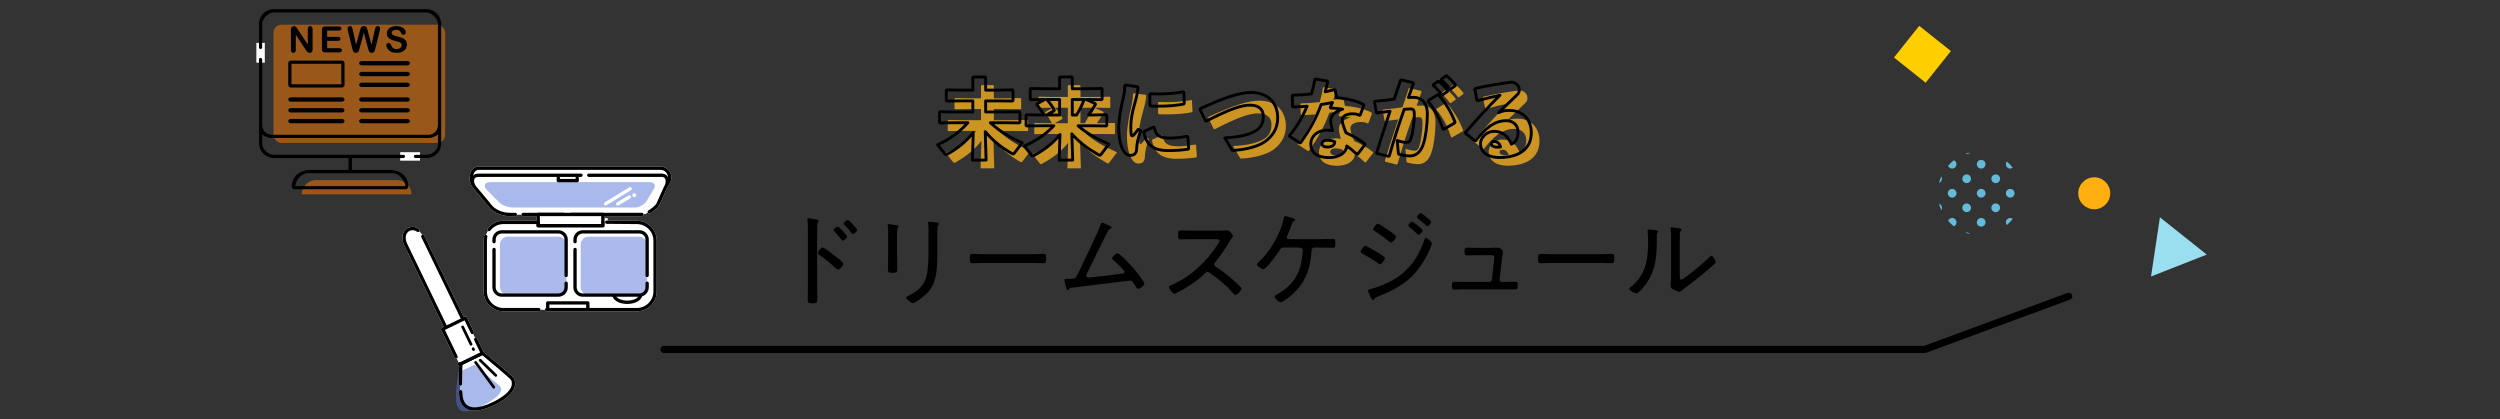 <?xml version="1.0" encoding="UTF-8"?><svg xmlns="http://www.w3.org/2000/svg" width="1730" height="290" viewBox="0 0 1730 290"><rect x="0" y="0" width="1730" height="290" fill="#333333" stroke="none"/><defs><style>.cls-1{fill:#fff;}.cls-2{fill:#ffce00;}.cls-3{fill:#ffb51d;}.cls-4{fill:#64bad8;}.cls-5{fill:#6f69ad;}.cls-6,.cls-7{fill:#5775d8;}.cls-8{fill:#9adfef;}.cls-8,.cls-9,.cls-10{mix-blend-mode:multiply;}.cls-9{fill:#ffaf10;}.cls-11{fill:none;stroke:#000;stroke-linecap:round;stroke-linejoin:round;stroke-width:2px;}.cls-12,.cls-7,.cls-13{opacity:.5;}.cls-14{opacity:.75;}.cls-15{isolation:isolate;}.cls-13{fill:#ff7e00;}</style></defs><g class="cls-15"><g id="_テキスト"><g class="cls-14"><path class="cls-3" d="m666.21,90.61l-9.96.12-.42-.36v-6.96l.42-.42,9.96.18h12.66v-7.68h-7.98l-9.96.12-.42-.36v-6.96l.42-.42,9.96.18h7.98v-8.76l.42-.36h8.04l.42.36v8.76h8.52l9.96-.18.42.42v6.96l-.42.36-9.96-.12h-8.52v7.68h13.32l9.96-.18.42.42v6.96l-.42.36-9.96-.12h-10.08c6.48,6,13.62,10.2,22.02,13.86l-5.58,7.38c-.18.24-.36.36-.66.36-.24,0-.48-.12-.9-.3-7.8-4.44-13.56-9.36-18.42-15.12l.6,19.68h-9.48l.6-19.02c-4.8,6.06-10.68,10.92-18,14.94-.36.18-.6.3-.84.3-.3,0-.48-.18-.72-.42l-5.1-6.42c8.58-3.9,15.06-8.7,20.94-15.24h-9.24Z"/><path class="cls-3" d="m771.15,92.83l-9.66-.12h-9.78c6.24,5.52,13.14,9.12,21.3,12.66l-5.58,7.38c-.18.24-.36.36-.66.36-.24,0-.48-.12-.9-.3-7.86-4.5-13.56-8.88-18.48-14.52l.6,18.18h-9.36l.54-17.7c-4.8,6.06-10.56,10.44-18,14.52-.36.18-.6.3-.84.3-.3,0-.48-.18-.72-.42l-5.1-6.42c8.34-3.78,14.64-7.92,20.4-14.04h-9.12l-9.66.12-.42-.36v-6.96l.42-.42,9.66.18h2.16c-1.38-2.58-3.24-5.4-4.8-7.32l.24-.54,5.34-2.88-9.72.12-.42-.36v-6.96l.42-.42,9.66.18h10.26v-7.8l.42-.36h7.92l.42.36v7.8h10.56l9.66-.18.42.42v6.96l-.42.36-9.66-.12h-.96l6.18,2.76.3.54c-1.5,2.64-3.18,5.28-4.74,7.44h2.46l9.66-.18.42.42v6.96l-.42.36Zm-41.22-7.56h9v-10.74h-8.88c1.92,2.1,3.78,4.68,5.16,7.26l-.18.6-5.1,2.88Zm17.76-10.74v10.74h3c2.1-3.36,3.78-7.02,5.22-10.74h-8.22Z"/><path class="cls-3" d="m784.53,64.51l8.28,1.14.36.48c-.18,3.48-1.02,6.9-2.76,13.02-1.44,4.98-2.22,9.96-2.22,13.92,0,3.18.06,4.74.36,6.06.12.36.3.6.6.6.24,0,.66-.24,1.08-.66.96-1.08,2.22-2.7,3.06-3.9l1.74.9c-1.8,5.1-2.7,8.88-2.82,12.66-.06,2.7-1.38,4.38-4.14,4.44-2.4.06-3.84-1.26-5.22-3.66-1.32-2.22-3-7.08-3-15.72,0-5.4,1.32-12.72,2.64-18.24.96-3.96,1.5-7.14,1.56-10.68l.48-.36Zm43.14,35.82l.54,8.04-.3.54c-4.08.6-8.4.96-14.1.96-12.06,0-15.24-6.06-16.68-12.72l.3-.54,6.42-2.94.54.18c1.14,5.64,3.48,7.44,11.52,7.38,1.98,0,7.08-.42,11.22-1.26l.54.36Zm-26.28-21.84v-7.44l.36-.48c1.98.06,3.9.12,5.76.12,5.7,0,10.92-.42,16.92-1.44l.42.36.36,7.56-.36.48c-4.5.96-10.8,1.5-17.34,1.5-1.92,0-3.78,0-5.7-.12l-.42-.54Z"/><path class="cls-3" d="m839.91,89.29l-3.84-7.86.18-.54c16.44-7.62,27.36-11.22,35.1-11.22,11.1,0,18.48,6.54,18.48,17.7,0,9.42-6.42,15.66-12.18,18.24-4.74,2.16-10.74,3.6-18,4.14-.96.06-1.26,0-1.62-.6l-4.8-8.04c7.08-.36,13.08-1.26,18.42-3.42,6-2.4,8.22-5.94,8.22-11.58,0-4.62-3-7.62-9-7.68-6.36-.06-15.3,3.24-30.36,11.04l-.6-.18Z"/><path class="cls-3" d="m916.05,60.37l8.04,1.38.36.54c-.54,2.4-1.2,4.74-1.74,6.9,2.1-.42,4.2-.9,6.3-1.44l.54.24,1.14,5.28c6.72.54,13.08,1.92,18.54,4.68l.18.6-2.46,6.66-.48.24c-1.92-.9-3.12-1.02-4.86-1.02-3.84,0-7.14,1.5-7.14,4.2,0,1.86.9,4.62,2.64,8.94,4.98,2.16,9.72,4.92,13.08,7.68v.6l-5.04,6.48-.54.06c-2.58-2.34-4.5-4.02-7.02-5.7-.18,4.86-5.46,8.04-12.24,8.04-7.8,0-12.6-3.12-12.6-9.36,0-5.64,4.8-9.6,11.22-9.6,2.1,0,2.64.12,3.9.3-.84-2.76-1.32-4.62-1.32-6.66v-.66c0-3.24,3.18-6,8.16-7.5-2.34-.42-5.28-.66-8.16-.84l-.3-.42,1.5-3.42c-2.58.54-5.22,1.08-7.86,1.44-3.6,10.02-8.16,17.94-14.16,26.4l-.6.12-7.08-4.56v-.54c5.04-6.06,9.12-13.02,12.12-20.28-3.12.3-6.3.48-9.6.54l-.48-.36-.18-7.38.42-.42c4.56-.12,8.82-.42,12.9-.84.96-3.36,1.74-6.66,2.28-9.96l.54-.36Zm7.68,42.36c-2.04,0-3.24,1.26-3.24,2.28,0,1.44,1.32,2.4,3.48,2.4,3.42,0,5.4-1.2,5.34-3.6-1.38-.78-2.88-1.08-5.58-1.08Z"/><path class="cls-3" d="m966.39,113.83l-7.92-1.98-.18-.48c3.24-10.44,6.24-19.56,9.3-28.74-2.76.42-6,.84-9,1.2l-.48-.36-1.32-7.26.36-.42c4.74-.36,9.18-.9,13.32-1.5,1.44-4.14,2.82-8.4,4.38-13.02l.6-.3,8.1,1.98.18.66c-1.26,3.42-2.4,6.6-3.42,9.54,1.2-.06,2.34-.12,3.48-.12,4.98,0,9.66,3.06,9.6,11.82-.06,7.92-1.2,15.84-2.76,20.52-2.22,6.78-6.12,8.22-9.3,8.22-2.22,0-4.74-.36-7.38-1.08-.42-.12-.6-.24-.66-1.08l-.72-8.52c1.92.72,4.56,1.32,6,1.32,1.92,0,2.76-.36,3.66-3.18.96-3.06,2.16-10.44,2.16-15.66,0-3.6-.42-4.32-3.06-4.32-1.08,0-2.46.12-3.96.24-4.02,11.4-7.02,20.7-10.32,32.34l-.66.18Zm27.66-38.52l6.36-4.02h.6c5.1,5.58,8.94,12.12,11.52,18.9l-.24.6-7.5,4.32-.54-.12c-2.34-6.9-5.76-13.98-10.32-19.08l.12-.6Zm3.48-11.04l3.12-2.22.6-.06c2.22,1.86,4.32,3.96,6.12,6.36l-.06.6-3.3,2.34h-.6c-1.86-2.46-3.54-4.44-5.94-6.48l.06-.54Zm5.64-3.78l3.06-2.22.6-.06c2.22,1.86,4.14,3.78,5.94,6.18l-.06.6-3.12,2.28h-.6c-1.86-2.46-3.48-4.2-5.88-6.24l.06-.54Z"/><path class="cls-3" d="m1027.77,75.07l-1.56-7.68.36-.54c9.12-2.04,18.36-3.48,24.9-4.32,3,0,5.52,2.34,5.52,5.22,0,1.08-.18,2.22-1.08,3.12-4.86,4.8-8.22,7.86-13.2,12.78,2.88-1.44,4.98-1.56,7.5-1.56,9.06,0,15.12,6.18,15.12,15.48,0,10.92-8.22,17.1-22.08,17.1-7.08,0-13.08-2.94-13.08-9.78,0-3.9,4.32-8.34,9.18-8.34,7.14,0,10.56,4.68,12.18,8.88,3.54-1.68,4.62-4.5,4.62-8.7s-3.18-7.56-8.16-7.56c-8.58,0-14.76,5.64-21.12,13.86l-.6.06-6.42-5.16-.06-.66c8.28-9.48,15.84-17.76,23.82-25.68-4.56.96-9.84,2.22-15.36,3.78l-.48-.3Zm12.18,28.5c-1.2,0-2.28.48-2.28,1.56,0,1.26,1.38,2.4,4.44,2.4.84,0,1.44-.06,1.92-.18-.6-2.58-2.64-3.78-4.08-3.78Z"/></g><path class="cls-11" d="m660.54,84.93l-9.96.12-.42-.36v-6.96l.42-.42,9.96.18h12.66v-7.68h-7.98l-9.96.12-.42-.36v-6.96l.42-.42,9.96.18h7.98v-8.76l.42-.36h8.04l.42.36v8.76h8.52l9.96-.18.42.42v6.96l-.42.36-9.96-.12h-8.52v7.68h13.32l9.96-.18.42.42v6.96l-.42.36-9.96-.12h-10.08c6.48,6,13.62,10.2,22.02,13.86l-5.58,7.38c-.18.24-.36.36-.66.36-.24,0-.48-.12-.9-.3-7.8-4.44-13.56-9.36-18.42-15.12l.6,19.68h-9.48l.6-19.02c-4.8,6.06-10.68,10.92-18,14.94-.36.18-.6.3-.84.3-.3,0-.48-.18-.72-.42l-5.1-6.42c8.58-3.9,15.06-8.7,20.94-15.24h-9.24Z"/><path class="cls-11" d="m765.48,87.15l-9.66-.12h-9.78c6.24,5.52,13.14,9.12,21.3,12.66l-5.58,7.38c-.18.24-.36.36-.66.36-.24,0-.48-.12-.9-.3-7.86-4.5-13.56-8.88-18.48-14.52l.6,18.18h-9.36l.54-17.7c-4.8,6.06-10.56,10.44-18,14.52-.36.18-.6.3-.84.3-.3,0-.48-.18-.72-.42l-5.1-6.42c8.34-3.78,14.64-7.92,20.4-14.04h-9.12l-9.66.12-.42-.36v-6.96l.42-.42,9.66.18h2.16c-1.38-2.58-3.24-5.4-4.8-7.32l.24-.54,5.34-2.88-9.72.12-.42-.36v-6.96l.42-.42,9.66.18h10.26v-7.8l.42-.36h7.92l.42.36v7.8h10.56l9.66-.18.42.42v6.96l-.42.36-9.66-.12h-.96l6.18,2.76.3.54c-1.5,2.64-3.18,5.28-4.74,7.44h2.46l9.66-.18.42.42v6.96l-.42.36Zm-41.22-7.56h9v-10.74h-8.88c1.92,2.1,3.78,4.68,5.16,7.26l-.18.6-5.1,2.88Zm17.76-10.74v10.74h3c2.1-3.36,3.78-7.02,5.22-10.74h-8.22Z"/><path class="cls-11" d="m778.86,58.84l8.28,1.14.36.48c-.18,3.48-1.02,6.9-2.76,13.02-1.44,4.98-2.22,9.96-2.22,13.92,0,3.18.06,4.74.36,6.06.12.36.3.6.6.6.24,0,.66-.24,1.08-.66.96-1.08,2.22-2.7,3.06-3.9l1.74.9c-1.8,5.1-2.7,8.88-2.82,12.66-.06,2.7-1.38,4.38-4.14,4.44-2.4.06-3.84-1.26-5.22-3.66-1.32-2.22-3-7.08-3-15.72,0-5.4,1.32-12.72,2.64-18.24.96-3.96,1.5-7.14,1.56-10.68l.48-.36Zm43.14,35.82l.54,8.04-.3.54c-4.08.6-8.4.96-14.1.96-12.06,0-15.24-6.06-16.68-12.72l.3-.54,6.42-2.94.54.18c1.14,5.64,3.48,7.44,11.52,7.38,1.98,0,7.08-.42,11.22-1.26l.54.36Zm-26.28-21.84v-7.44l.36-.48c1.98.06,3.9.12,5.76.12,5.7,0,10.92-.42,16.92-1.44l.42.36.36,7.56-.36.48c-4.5.96-10.8,1.5-17.34,1.5-1.92,0-3.78,0-5.7-.12l-.42-.54Z"/><path class="cls-11" d="m834.24,83.61l-3.84-7.86.18-.54c16.44-7.62,27.36-11.22,35.1-11.22,11.1,0,18.48,6.54,18.48,17.7,0,9.42-6.42,15.66-12.18,18.24-4.74,2.16-10.74,3.6-18,4.14-.96.06-1.26,0-1.62-.6l-4.8-8.04c7.08-.36,13.08-1.26,18.42-3.42,6-2.4,8.22-5.94,8.22-11.58,0-4.62-3-7.62-9-7.68-6.36-.06-15.3,3.24-30.36,11.04l-.6-.18Z"/><path class="cls-11" d="m910.38,54.7l8.04,1.38.36.54c-.54,2.4-1.2,4.74-1.74,6.9,2.1-.42,4.2-.9,6.3-1.44l.54.24,1.14,5.28c6.72.54,13.08,1.92,18.54,4.68l.18.6-2.46,6.66-.48.24c-1.92-.9-3.12-1.02-4.86-1.02-3.84,0-7.14,1.5-7.14,4.2,0,1.86.9,4.62,2.64,8.94,4.98,2.16,9.72,4.92,13.08,7.68v.6l-5.04,6.48-.54.06c-2.58-2.34-4.5-4.02-7.02-5.7-.18,4.86-5.46,8.04-12.24,8.04-7.8,0-12.6-3.12-12.6-9.36,0-5.64,4.8-9.6,11.22-9.6,2.1,0,2.64.12,3.9.3-.84-2.76-1.32-4.62-1.32-6.66v-.66c0-3.24,3.18-6,8.16-7.5-2.34-.42-5.28-.66-8.16-.84l-.3-.42,1.5-3.42c-2.58.54-5.22,1.08-7.86,1.44-3.6,10.02-8.16,17.94-14.16,26.4l-.6.12-7.08-4.56v-.54c5.04-6.06,9.12-13.02,12.12-20.28-3.12.3-6.3.48-9.6.54l-.48-.36-.18-7.38.42-.42c4.56-.12,8.82-.42,12.9-.84.96-3.36,1.74-6.66,2.28-9.96l.54-.36Zm7.68,42.36c-2.04,0-3.24,1.26-3.24,2.28,0,1.44,1.32,2.4,3.48,2.4,3.42,0,5.4-1.2,5.34-3.6-1.38-.78-2.88-1.08-5.58-1.08Z"/><path class="cls-11" d="m960.72,108.15l-7.92-1.98-.18-.48c3.24-10.44,6.24-19.56,9.3-28.74-2.76.42-6,.84-9,1.2l-.48-.36-1.32-7.26.36-.42c4.74-.36,9.18-.9,13.32-1.5,1.44-4.14,2.82-8.4,4.38-13.02l.6-.3,8.1,1.98.18.66c-1.26,3.42-2.4,6.6-3.42,9.54,1.2-.06,2.34-.12,3.48-.12,4.98,0,9.66,3.06,9.6,11.82-.06,7.92-1.2,15.84-2.76,20.52-2.22,6.78-6.12,8.22-9.3,8.22-2.22,0-4.74-.36-7.38-1.08-.42-.12-.6-.24-.66-1.08l-.72-8.52c1.92.72,4.56,1.32,6,1.32,1.92,0,2.76-.36,3.66-3.18.96-3.06,2.16-10.44,2.16-15.66,0-3.6-.42-4.32-3.06-4.32-1.08,0-2.46.12-3.96.24-4.02,11.4-7.02,20.7-10.32,32.34l-.66.18Zm27.66-38.52l6.36-4.02h.6c5.1,5.58,8.94,12.12,11.52,18.9l-.24.6-7.5,4.32-.54-.12c-2.34-6.9-5.76-13.98-10.32-19.08l.12-.6Zm3.48-11.04l3.12-2.22.6-.06c2.22,1.86,4.32,3.96,6.12,6.36l-.06.6-3.3,2.34h-.6c-1.86-2.46-3.54-4.44-5.94-6.48l.06-.54Zm5.64-3.78l3.06-2.22.6-.06c2.22,1.86,4.14,3.78,5.94,6.18l-.06.6-3.12,2.28h-.6c-1.86-2.46-3.48-4.2-5.88-6.24l.06-.54Z"/><path class="cls-11" d="m1022.1,69.4l-1.56-7.68.36-.54c9.12-2.04,18.36-3.48,24.9-4.32,3,0,5.52,2.34,5.52,5.22,0,1.08-.18,2.22-1.08,3.12-4.86,4.8-8.22,7.86-13.2,12.78,2.88-1.44,4.98-1.56,7.5-1.56,9.06,0,15.12,6.18,15.12,15.48,0,10.92-8.22,17.1-22.08,17.1-7.08,0-13.08-2.94-13.08-9.78,0-3.9,4.32-8.34,9.18-8.34,7.14,0,10.56,4.68,12.18,8.88,3.54-1.68,4.62-4.5,4.62-8.7s-3.18-7.56-8.16-7.56c-8.58,0-14.76,5.64-21.12,13.86l-.6.06-6.42-5.16-.06-.66c8.28-9.48,15.84-17.76,23.82-25.68-4.56.96-9.84,2.22-15.36,3.78l-.48-.3Zm12.18,28.5c-1.2,0-2.28.48-2.28,1.56,0,1.26,1.38,2.4,4.44,2.4.84,0,1.44-.06,1.92-.18-.6-2.58-2.64-3.78-4.08-3.78Z"/><path d="m1332,244.27H459.47c-1.36,0-2.47-1.11-2.47-2.47s1.1-2.47,2.47-2.47h872.1l99.15-36.63c1.28-.47,2.7.18,3.17,1.46.47,1.28-.18,2.7-1.46,3.17l-99.56,36.78c-.27.1-.56.15-.86.15Z"/><path class="cls-1" d="m280.85,169.41c-2.43-5.03-1.14-9.12,2.11-10.69s7.26-.05,9.69,4.98l39.88,82.4-11.8,5.71-39.88-82.4Z"/><path class="cls-1" d="m280.48,168.8c-2.43-5.03-2.49-7.81.76-9.38s5.69.06,8.12,5.08l39.25,81.1-8.88,4.3-39.25-81.1Z"/><path class="cls-1" d="m333.89,244.44s17.54,14.54,20.02,17.09c2.48,2.55,3.5,9.81-11.6,17.36-15.09,7.56-21.08,3.45-22.82-2.21-1.74-5.66-.59-24.99-.59-24.99l14.99-7.25Z"/><path class="cls-1" d="m331,248.12s15.17,12.48,17.37,14.44c2.2,1.96,3.25,6.46-11.87,13.97-15.11,7.52-16.59,2.59-17.84-2.05-1.25-4.64,1.32-21.03,1.32-21.03l11.02-5.33Z"/><path class="cls-1" d="m282.45,157.68c.47-.23.97-.41,1.47-.52,0,0,0,0,0,0,2.03-.48,4.17,0,6.02,1.34.52.37.63,1.09.26,1.61-.38.52-1.09.63-1.61.26-1.32-.95-2.75-1.29-4.14-.96,0,0,0,0,0,0-.34.08-.67.2-.99.35-2.91,1.41-3.54,5.09-1.58,9.15l27.6,57.03c.28.57.04,1.26-.54,1.54s-1.26.04-1.54-.54l-27.6-57.03c-2.53-5.22-1.44-10.25,2.65-12.23Zm9.64,4.87c.57-.27,1.25-.04,1.53.52l27.66,57.15c.28.57.04,1.26-.54,1.54s-1.26.04-1.54-.54l-27.65-57.13c-.28-.57-.05-1.26.52-1.55h.01Z"/><path class="cls-1" d="m318.4,250.66l14.99-7.25c.41-.2.89-.14,1.24.15.72.6,17.61,14.61,20.11,17.17.44.46.82.99,1.11,1.59,1.01,2.1,3.07,9.56-13.01,17.61-.27.13-.53.26-.79.39-6.72,3.25-18.64,7.37-22.99-1.61-.26-.53-.48-1.09-.66-1.68-.03-.11-.06-.22-.09-.33h0,0s0,0,0,0h0c-.35-1.29-.59-3.11-.74-5.57-.04-.64.44-1.18,1.08-1.22.64-.04,1.18.44,1.22,1.08.14,2.27.37,3.99.67,5.11.02.09.05.17.07.26.14.47.32.92.53,1.35,2.61,5.4,9.5,5.58,19.91.54.25-.12.51-.25.77-.38,14.56-7.29,12.53-13.39,11.97-14.54-.18-.37-.42-.71-.68-.99-2.16-2.22-16.33-14.01-19.36-16.53l-13.71,6.64c-.1,1.98-.37,7.66-.32,13.22,0,.64-.5,1.16-1.14,1.16-.64,0-1.16-.51-1.16-1.14-.05-6.57.32-13.29.36-14.04.02-.42.27-.8.65-.98Z"/><rect class="cls-1" x="311.34" y="222.62" width="17.45" height="27" transform="translate(-70.9 163.03) rotate(-25.83)"/><path class="cls-1" d="m305.83,226.73l15.71-7.6c.57-.28,1.26-.04,1.54.54l4.79,9.89c.28.57.04,1.26-.54,1.54s-1.26.04-1.54-.54l-4.29-8.86-13.63,6.6,8.75,18.09c.28.57.04,1.26-.54,1.54s-1.26.04-1.54-.54l-9.26-19.13c-.28-.57-.04-1.26.54-1.54Zm22.84,7.13c.57-.28,1.26-.04,1.54.54l4.63,9.56c.28.57.04,1.26-.54,1.54l-15.71,7.6c-.57.28-1.26.04-1.54-.54l-.16-.33c-.28-.57-.04-1.26.54-1.54.3-.15.63-.15.92-.04l13.91-6.73-4.13-8.52c-.28-.57-.04-1.26.54-1.54Z"/><path class="cls-1" d="m319.72,225.38c.48-.23,1.05-.03,1.28.45l5.81,12c.23.48.03,1.05-.45,1.28s-1.05.03-1.28-.45l-5.81-12c-.23-.48-.03-1.05.45-1.28Z"/><path class="cls-1" d="m327.01,240.45c.48-.23,1.05-.03,1.28.45l.28.58c.23.48.03,1.05-.45,1.28s-1.05.03-1.28-.45l-.28-.58c-.23-.48-.03-1.05.45-1.28Z"/><path class="cls-1" d="m331.9,248.43c.35-.17.79-.11,1.09.18l10.77,10.47c.38.37.39.98.02,1.36-.37.38-.98.39-1.36.02l-10.77-10.47c-.38-.37-.39-.98-.02-1.36.08-.08.17-.15.27-.2Z"/><path class="cls-1" d="m328.73,249.96c.41-.2.91-.08,1.19.3l12.55,17.1c.31.43.22,1.03-.21,1.34-.43.32-1.03.22-1.34-.21l-12.55-17.1c-.31-.43-.22-1.03.21-1.34.05-.04.1-.07.15-.09Z"/><path class="cls-1" d="m280.85,169.41c-2.43-5.03-1.14-9.12,2.11-10.69s7.26-.05,9.69,4.98l39.88,82.4-11.8,5.71-39.88-82.4Z"/><path class="cls-1" d="m333.89,244.44s17.54,14.54,20.02,17.09c2.48,2.55,3.5,9.81-11.6,17.36-15.09,7.56-21.08,3.45-22.82-2.21-1.74-5.66-.59-24.99-.59-24.99l14.99-7.25Z"/><path class="cls-7" d="m328.17,252.38s15.17,12.48,17.37,14.44c2.2,1.96,3.25,6.46-11.87,13.97-15.11,7.52-16.59,2.59-17.84-2.05-1.25-4.64,1.32-21.03,1.32-21.03l11.02-5.33Z"/><path d="m282.45,157.68c.47-.23.97-.41,1.47-.52,0,0,0,0,0,0,2.03-.48,4.17,0,6.02,1.34.52.37.63,1.09.26,1.61-.38.52-1.09.63-1.61.26-1.32-.95-2.75-1.29-4.14-.96,0,0,0,0,0,0-.34.08-.67.2-.99.35-2.91,1.41-3.54,5.09-1.58,9.15l27.6,57.03c.28.57.04,1.26-.54,1.54s-1.26.04-1.54-.54l-27.6-57.03c-2.53-5.22-1.44-10.25,2.65-12.23Zm9.64,4.87c.57-.27,1.25-.04,1.53.52l27.66,57.15c.28.57.04,1.26-.54,1.54s-1.26.04-1.54-.54l-27.65-57.13c-.28-.57-.05-1.26.52-1.55h.01Z"/><path d="m318.4,250.66l14.99-7.25c.41-.2.89-.14,1.24.15.72.6,17.61,14.61,20.11,17.17.44.46.82.99,1.11,1.59,1.01,2.1,3.07,9.56-13.01,17.61-.27.13-.53.26-.79.39-6.72,3.25-18.64,7.37-22.99-1.61-.26-.53-.48-1.09-.66-1.68-.03-.11-.06-.22-.09-.33h0,0s0,0,0,0h0c-.35-1.29-.59-3.11-.74-5.57-.04-.64.44-1.18,1.08-1.22.64-.04,1.18.44,1.22,1.08.14,2.27.37,3.99.67,5.11.02.09.05.17.07.26.14.47.32.92.53,1.35,2.61,5.4,9.5,5.58,19.91.54.25-.12.51-.25.77-.38,14.56-7.29,12.53-13.39,11.97-14.54-.18-.37-.42-.71-.68-.99-2.16-2.22-16.33-14.01-19.36-16.53l-13.71,6.64c-.1,1.98-.37,7.66-.32,13.22,0,.64-.5,1.16-1.14,1.16-.64,0-1.16-.51-1.16-1.14-.05-6.57.32-13.29.36-14.04.02-.42.27-.8.65-.98Z"/><rect class="cls-1" x="311.34" y="222.62" width="17.45" height="27" transform="translate(-70.9 163.03) rotate(-25.83)"/><path d="m305.83,226.73l15.71-7.6c.57-.28,1.26-.04,1.54.54l4.79,9.89c.28.57.04,1.26-.54,1.54s-1.26.04-1.54-.54l-4.29-8.86-13.63,6.6,8.75,18.09c.28.57.04,1.26-.54,1.54s-1.26.04-1.54-.54l-9.26-19.13c-.28-.57-.04-1.26.54-1.54Zm22.84,7.13c.57-.28,1.26-.04,1.54.54l4.63,9.56c.28.57.04,1.26-.54,1.54l-15.71,7.6c-.57.28-1.26.04-1.54-.54l-.16-.33c-.28-.57-.04-1.26.54-1.54.3-.15.63-.15.92-.04l13.91-6.73-4.13-8.52c-.28-.57-.04-1.26.54-1.54Z"/><path d="m319.72,225.38c.48-.23,1.05-.03,1.28.45l5.81,12c.23.48.03,1.05-.45,1.28s-1.05.03-1.28-.45l-5.81-12c-.23-.48-.03-1.05.45-1.28Z"/><path d="m327.01,240.45c.48-.23,1.05-.03,1.28.45l.28.58c.23.48.03,1.05-.45,1.28s-1.05.03-1.28-.45l-.28-.58c-.23-.48-.03-1.05.45-1.28Z"/><path d="m331.9,248.43c.35-.17.79-.11,1.09.18l10.77,10.47c.38.37.39.98.02,1.36-.37.38-.98.39-1.36.02l-10.77-10.47c-.38-.37-.39-.98-.02-1.36.08-.08.17-.15.27-.2Z"/><path d="m328.73,249.96c.41-.2.91-.08,1.19.3l12.55,17.1c.31.43.22,1.03-.21,1.34-.43.32-1.03.22-1.34-.21l-12.55-17.1c-.31-.43-.22-1.03.21-1.34.05-.04.1-.07.15-.09Z"/><rect class="cls-1" x="372.41" y="148.34" width="44.78" height="7.82"/><rect class="cls-1" x="375.76" y="150.94" width="44.78" height="7.82"/><path class="cls-1" d="m327.38,127.9c-1.96-2.37-2.23-11.73,4.33-11.52h125.01c5.87,0,8.2,6.03,5.73,9.98l-7.26,10.34c-.49.9-6.42,7.12-12.01,6.83h-90.23c-3.77,0-8.66-1.1-12.64-4.66l-12.92-10.96Z"/><path class="cls-1" d="m443.56,144.69c-.14,0-.28,0-.42-.01h-90.2c-2.94,0-8.59-.64-13.41-4.96l-12.9-10.94c-.05-.04-.1-.09-.14-.15-1.57-1.91-2.14-6.68-.52-9.96,1.13-2.3,3.18-3.51,5.78-3.44h124.97c3.01,0,5.51,1.41,6.88,3.87,1.35,2.44,1.29,5.53-.17,7.87-.01.02-.02.04-.03.05l-7.24,10.31c-.81,1.29-6.64,7.36-12.58,7.36Zm-115.34-17.59l12.83,10.89c4.27,3.82,9.28,4.39,11.89,4.39h90.23s.04,0,.06,0c4.85.28,10.39-5.33,10.95-6.24.02-.04.04-.06.06-.1l7.24-10.31c1.01-1.63,1.05-3.79.1-5.51-.56-1-1.93-2.69-4.86-2.69h-125.01c-1.74-.05-2.93.65-3.67,2.15-1.2,2.44-.75,6.16.18,7.41Z"/><path class="cls-1" d="m453.32,201.66c0,6.93-5.67,12.6-12.6,12.6h-92.31c-6.93,0-12.6-5.67-12.6-12.6v-35.14c0-6.93,5.67-12.6,12.6-12.6h24v2.23h44.78v-2.23h23.53c6.93,0,12.6,5.67,12.6,12.6v35.14Z"/><path class="cls-1" d="m328.5,129.57c-1.96-2.37-3.35-8.52,3.21-8.3h126.12c4.33.06,4.99,4.77,2.51,8.72l-5.17,11.59c-.49.9-6.42,7.12-12.01,6.83h-90.23c-3.77,0-8.66-1.1-12.64-4.66l-11.8-14.18Z"/><path class="cls-1" d="m434.09,210.34c-5.82,0-10.37-2.78-10.37-6.32s4.56-6.32,10.37-6.32,10.37,2.78,10.37,6.32-4.56,6.32-10.37,6.32Zm0-10.34c-4.75,0-8.07,2.12-8.07,4.01s3.31,4.01,8.07,4.01,8.07-2.12,8.07-4.01-3.31-4.01-8.07-4.01Z"/><rect class="cls-1" x="397.92" y="160.44" width="49.9" height="43.77" rx="5.38" ry="5.38"/><rect class="cls-1" x="397.92" y="160.44" width="49.9" height="43.77" rx="5.38" ry="5.38"/><path class="cls-1" d="m440.72,215.41h-62.47c-.64,0-1.15-.52-1.15-1.15s.52-1.15,1.15-1.15h62.47c6.31,0,11.45-5.14,11.45-11.45v-35.14c0-6.31-5.14-11.45-11.45-11.45l-20.88-.17c-.64,0-1.15-.53-1.14-1.16,0-.63.52-1.14,1.15-1.14h0l20.87.17c7.57,0,13.74,6.17,13.74,13.75v35.14c0,7.58-6.17,13.75-13.75,13.75Zm-67.85,0h-24.46c-7.58,0-13.75-6.17-13.75-13.75v-35.14c0-1.05.12-2.09.35-3.1.14-.62.76-1.01,1.38-.86.62.14,1.01.76.86,1.38-.2.84-.29,1.71-.29,2.58v35.14c0,6.31,5.14,11.45,11.45,11.45h24.46c.64,0,1.15.52,1.15,1.15s-.52,1.15-1.15,1.15Zm-34.45-55.4c-.25,0-.49-.08-.7-.24-.5-.39-.6-1.11-.21-1.62,2.64-3.42,6.61-5.39,10.9-5.39h24c.64,0,1.15.52,1.15,1.15v1.08h43.32c.64,0,1.15.52,1.15,1.15s-.52,1.15-1.15,1.15h-44.48c-.64,0-1.15-.52-1.15-1.15v-1.08h-22.85c-3.57,0-6.87,1.64-9.07,4.49-.23.29-.57.45-.91.45Z"/><rect class="cls-1" x="345.96" y="163.79" width="45.99" height="40.42" rx="5.38" ry="5.38"/><rect class="cls-1" x="345.96" y="163.79" width="45.99" height="40.42" rx="5.38" ry="5.38"/><path class="cls-1" d="m386.39,205.36h-39.14c-3.6,0-6.53-2.93-6.53-6.53v-26.21c0-.64.52-1.15,1.15-1.15s1.15.52,1.15,1.15v26.21c0,2.33,1.9,4.23,4.23,4.23h39.14c2.33,0,4.23-1.9,4.23-4.23v-2.84c0-.64.52-1.15,1.15-1.15s1.15.52,1.15,1.15v2.84c0,3.6-2.93,6.53-6.53,6.53Zm5.38-13.6c-.64,0-1.15-.52-1.15-1.15v-24.79c0-2.33-1.9-4.23-4.23-4.23h-39.14c-2.33,0-4.23,1.9-4.23,4.23v1.42c0,.64-.52,1.15-1.15,1.15s-1.15-.52-1.15-1.15v-1.42c0-3.6,2.93-6.53,6.53-6.53h39.14c3.6,0,6.53,2.93,6.53,6.53v24.79c0,.64-.52,1.15-1.15,1.15Z"/><rect class="cls-1" x="401.83" y="163.79" width="45.99" height="40.42" rx="5.38" ry="5.38"/><rect class="cls-1" x="401.83" y="163.79" width="45.99" height="40.42" rx="5.38" ry="5.38"/><path class="cls-1" d="m442.44,205.36h-39.14c-3.6,0-6.53-2.93-6.53-6.53v-26.21c0-.64.52-1.15,1.15-1.15s1.15.52,1.15,1.15v26.21c0,2.33,1.9,4.23,4.23,4.23h39.14c2.33,0,4.23-1.9,4.23-4.23v-2.84c0-.64.52-1.15,1.15-1.15s1.15.52,1.15,1.15v2.84c0,3.6-2.93,6.53-6.53,6.53Zm5.38-13.6c-.64,0-1.15-.52-1.15-1.15v-24.79c0-2.33-1.9-4.23-4.23-4.23h-39.14c-2.33,0-4.23,1.9-4.23,4.23v1.42c0,.64-.52,1.15-1.15,1.15s-1.15-.52-1.15-1.15v-1.42c0-3.6,2.93-6.53,6.53-6.53h39.14c3.6,0,6.53,2.93,6.53,6.53v24.79c0,.64-.52,1.15-1.15,1.15Z"/><path class="cls-1" d="m406.76,215.27c-.64,0-1.15-.52-1.15-1.15v-3.36h-25.44v2.99c0,.64-.52,1.15-1.15,1.15s-1.15-.52-1.15-1.15v-4.14c0-.64.52-1.15,1.15-1.15h27.75c.64,0,1.15.52,1.15,1.15v4.51c0,.64-.52,1.15-1.15,1.15Z"/><path class="cls-1" d="m443.56,149.58c-.14,0-.28,0-.42-.01h-75.8s-5.38,0-5.38,0c-.64,0-1.15-.52-1.15-1.15s.52-1.15,1.15-1.15h81.21s.04,0,.06,0c.3.01.59,0,.89-.02.63-.05,1.19.42,1.24,1.05.05.63-.42,1.19-1.05,1.24-.25.02-.5.03-.74.03Zm-86.98,0h-3.63c-2.94,0-8.59-.64-13.41-4.96-.04-.04-.08-.08-.12-.12l-11.8-14.18c-.94-1.15-1.89-3.21-1.89-5.24,0-3.1,2.12-4.96,5.66-4.96.12,0,.25,0,.37,0h70.29c.64,0,1.15.52,1.15,1.15s-.52,1.15-1.15,1.15h-70.33c-.14,0-.24,0-.33,0-2.26,0-3.35.87-3.35,2.65,0,1.46.71,2.98,1.36,3.77l11.74,14.11c4.23,3.75,9.21,4.31,11.81,4.31h3.63c.64,0,1.15.52,1.15,1.15s-.52,1.15-1.15,1.15Zm92.68-1.77c-.4,0-.79-.21-1-.58-.32-.55-.13-1.26.42-1.58,1.84-1.07,3.34-2.39,4.07-3.08h0c.82-.77,1.29-1.34,1.41-1.52l5.14-11.53s.05-.1.08-.14c.81-1.3,1.26-2.7,1.26-3.95,0-1.11-.37-2.97-2.81-3.01h-50.39c-.64,0-1.15-.52-1.15-1.15s.52-1.15,1.15-1.15h50.41c3.1.05,5.1,2.13,5.1,5.31,0,1.65-.56,3.46-1.56,5.1l-5.14,11.52s-.03.06-.04.08c-.28.52-1.15,1.42-1.86,2.1h0c-.98.93-2.56,2.28-4.51,3.4-.18.11-.38.16-.58.16Z"/><path class="cls-1" d="m336.9,131.43c-1.71-1.54-2.92-5.52,2.8-5.38h110.04c3.78.04,4.35,3.09,2.19,5.65l-4.51,7.51c-.43.58-3.72,4.61-8.59,4.42h-83.19c-3.29,0-6.19-.71-9.66-3.02l-9.08-9.18Z"/><path class="cls-1" d="m419.01,142.22c-.39,0-.77-.2-.98-.55-.33-.54-.16-1.25.38-1.59l17.05-10.46c.54-.33,1.25-.16,1.59.38.33.54.16,1.25-.38,1.59l-17.05,10.46c-.19.12-.4.17-.6.17Z"/><path class="cls-1" d="m427.49,142.27c-.39,0-.77-.2-.99-.56-.33-.54-.16-1.25.39-1.58l8.07-4.88c.55-.33,1.25-.15,1.58.39.33.54.16,1.25-.39,1.58l-8.07,4.88c-.19.11-.39.17-.6.17Z"/><path class="cls-1" d="m417.19,157.31c-.64,0-1.15-.52-1.15-1.15v-2.23c0-.64.52-1.15,1.15-1.15s1.15.52,1.15,1.15v2.23c0,.64-.52,1.15-1.15,1.15Z"/><path class="cls-1" d="m417.19,157.31h-44.78c-.64,0-1.15-.52-1.15-1.15v-7.82c0-.64.52-1.15,1.15-1.15h17.58c.64,0,1.15.52,1.15,1.15s-.52,1.15-1.15,1.15h-16.42v5.52h42.48v-5.52h-20.67c-.64,0-1.15-.52-1.15-1.15s.52-1.15,1.15-1.15h21.83c.64,0,1.15.52,1.15,1.15v7.82c0,.64-.52,1.15-1.15,1.15Z"/><path class="cls-1" d="m399.43,126.14h-13.09c-.64,0-1.15-.52-1.15-1.15v-1.89c0-.64.52-1.15,1.15-1.15s1.15.52,1.15,1.15v.74h10.78v-.62c0-.64.52-1.15,1.15-1.15s1.15.52,1.15,1.15v1.77c0,.64-.52,1.15-1.15,1.15Z"/><circle class="cls-1" cx="438.94" cy="135.09" r="1.34"/><rect class="cls-1" x="372.41" y="148.34" width="44.78" height="7.82"/><path class="cls-1" d="m327.38,127.9c-1.96-2.37-2.23-11.73,4.33-11.52h125.01c5.87,0,8.2,6.03,5.73,9.98l-7.26,10.34c-.49.9-6.42,7.12-12.01,6.83h-90.23c-3.77,0-8.66-1.1-12.64-4.66l-12.92-10.96Z"/><path d="m443.56,144.69c-.14,0-.28,0-.42-.01h-90.2c-2.94,0-8.59-.64-13.41-4.96l-12.9-10.94c-.05-.04-.1-.09-.14-.15-1.57-1.91-2.14-6.68-.52-9.96,1.13-2.3,3.18-3.51,5.78-3.44h124.97c3.01,0,5.51,1.41,6.88,3.87,1.35,2.44,1.29,5.53-.17,7.87-.01.02-.02.04-.03.05l-7.24,10.31c-.81,1.29-6.64,7.36-12.58,7.36Zm-115.34-17.59l12.83,10.89c4.27,3.82,9.28,4.39,11.89,4.39h90.23s.04,0,.06,0c4.85.28,10.39-5.33,10.95-6.24.02-.04.04-.06.06-.1l7.24-10.31c1.01-1.63,1.05-3.79.1-5.51-.56-1-1.93-2.69-4.86-2.69h-125.01c-1.74-.05-2.93.65-3.67,2.15-1.2,2.44-.75,6.16.18,7.41Z"/><path class="cls-1" d="m453.32,201.66c0,6.93-5.67,12.6-12.6,12.6h-92.31c-6.93,0-12.6-5.67-12.6-12.6v-35.14c0-6.93,5.67-12.6,12.6-12.6h24v2.23h44.78v-2.23h23.53c6.93,0,12.6,5.67,12.6,12.6v35.14Z"/><path class="cls-1" d="m328.5,129.57c-1.96-2.37-3.35-8.52,3.21-8.3h126.12c4.33.06,4.99,4.77,2.51,8.72l-5.17,11.59c-.49.9-6.42,7.12-12.01,6.83h-90.23c-3.77,0-8.66-1.1-12.64-4.66l-11.8-14.18Z"/><path d="m434.09,210.34c-5.82,0-10.37-2.78-10.37-6.32s4.56-6.32,10.37-6.32,10.37,2.78,10.37,6.32-4.56,6.32-10.37,6.32Zm0-10.34c-4.75,0-8.07,2.12-8.07,4.01s3.31,4.01,8.07,4.01,8.07-2.12,8.07-4.01-3.31-4.01-8.07-4.01Z"/><rect class="cls-1" x="397.92" y="160.44" width="49.9" height="43.77" rx="5.38" ry="5.38"/><path d="m440.72,215.41h-62.47c-.64,0-1.15-.52-1.15-1.15s.52-1.15,1.15-1.15h62.47c6.31,0,11.45-5.14,11.45-11.45v-35.14c0-6.31-5.14-11.45-11.45-11.45l-20.88-.17c-.64,0-1.15-.53-1.14-1.16,0-.63.52-1.14,1.15-1.14h0l20.87.17c7.57,0,13.74,6.17,13.74,13.75v35.14c0,7.58-6.17,13.75-13.75,13.75Zm-67.85,0h-24.46c-7.58,0-13.75-6.17-13.75-13.75v-35.14c0-1.05.12-2.09.35-3.1.14-.62.76-1.01,1.38-.86.62.14,1.01.76.86,1.38-.2.84-.29,1.71-.29,2.58v35.14c0,6.31,5.14,11.45,11.45,11.45h24.46c.64,0,1.15.52,1.15,1.15s-.52,1.15-1.15,1.15Zm-34.45-55.4c-.25,0-.49-.08-.7-.24-.5-.39-.6-1.11-.21-1.62,2.64-3.42,6.61-5.39,10.9-5.39h24c.64,0,1.15.52,1.15,1.15v1.08h43.32c.64,0,1.15.52,1.15,1.15s-.52,1.15-1.15,1.15h-44.48c-.64,0-1.15-.52-1.15-1.15v-1.08h-22.85c-3.57,0-6.87,1.64-9.07,4.49-.23.29-.57.45-.91.45Z"/><g class="cls-12"><rect class="cls-6" x="345.96" y="163.79" width="45.99" height="40.42" rx="5.38" ry="5.38"/></g><path d="m386.39,205.36h-39.14c-3.6,0-6.53-2.93-6.53-6.53v-26.21c0-.64.52-1.15,1.15-1.15s1.15.52,1.15,1.15v26.21c0,2.33,1.9,4.23,4.23,4.23h39.14c2.33,0,4.23-1.9,4.23-4.23v-2.84c0-.64.52-1.15,1.15-1.15s1.15.52,1.15,1.15v2.84c0,3.6-2.93,6.53-6.53,6.53Zm5.38-13.6c-.64,0-1.15-.52-1.15-1.15v-24.79c0-2.33-1.9-4.23-4.23-4.23h-39.14c-2.33,0-4.23,1.9-4.23,4.23v1.42c0,.64-.52,1.15-1.15,1.15s-1.15-.52-1.15-1.15v-1.42c0-3.6,2.93-6.53,6.53-6.53h39.14c3.6,0,6.53,2.93,6.53,6.53v24.79c0,.64-.52,1.15-1.15,1.15Z"/><g class="cls-12"><rect class="cls-6" x="401.83" y="163.79" width="45.99" height="40.42" rx="5.38" ry="5.38"/></g><path d="m442.44,205.36h-39.14c-3.6,0-6.53-2.93-6.53-6.53v-26.21c0-.64.52-1.15,1.15-1.15s1.15.52,1.15,1.15v26.21c0,2.33,1.9,4.23,4.23,4.23h39.14c2.33,0,4.23-1.9,4.23-4.23v-2.84c0-.64.52-1.15,1.15-1.15s1.15.52,1.15,1.15v2.84c0,3.6-2.93,6.53-6.53,6.53Zm5.38-13.6c-.64,0-1.15-.52-1.15-1.15v-24.79c0-2.33-1.9-4.23-4.23-4.23h-39.14c-2.33,0-4.23,1.9-4.23,4.23v1.42c0,.64-.52,1.15-1.15,1.15s-1.15-.52-1.15-1.15v-1.42c0-3.6,2.93-6.53,6.53-6.53h39.14c3.6,0,6.53,2.93,6.53,6.53v24.79c0,.64-.52,1.15-1.15,1.15Z"/><path d="m406.76,215.27c-.64,0-1.15-.52-1.15-1.15v-3.36h-25.44v2.99c0,.64-.52,1.15-1.15,1.15s-1.15-.52-1.15-1.15v-4.14c0-.64.52-1.15,1.15-1.15h27.75c.64,0,1.15.52,1.15,1.15v4.51c0,.64-.52,1.15-1.15,1.15Z"/><path d="m443.56,149.58c-.14,0-.28,0-.42-.01h-75.8s-5.38,0-5.38,0c-.64,0-1.15-.52-1.15-1.15s.52-1.15,1.15-1.15h81.21s.04,0,.06,0c.3.01.59,0,.89-.02.63-.05,1.19.42,1.24,1.05.05.63-.42,1.19-1.05,1.24-.25.02-.5.03-.74.03Zm-86.98,0h-3.63c-2.94,0-8.59-.64-13.41-4.96-.04-.04-.08-.08-.12-.12l-11.8-14.18c-.94-1.15-1.89-3.21-1.89-5.24,0-3.1,2.12-4.96,5.66-4.96.12,0,.25,0,.37,0h70.29c.64,0,1.15.52,1.15,1.15s-.52,1.15-1.15,1.15h-70.33c-.14,0-.24,0-.33,0-2.26,0-3.35.87-3.35,2.65,0,1.46.71,2.98,1.36,3.77l11.74,14.11c4.23,3.75,9.21,4.31,11.81,4.31h3.63c.64,0,1.15.52,1.15,1.15s-.52,1.15-1.15,1.15Zm92.68-1.77c-.4,0-.79-.21-1-.58-.32-.55-.13-1.26.42-1.58,1.84-1.07,3.34-2.39,4.07-3.08h0c.82-.77,1.29-1.34,1.41-1.52l5.14-11.53s.05-.1.08-.14c.81-1.3,1.26-2.7,1.26-3.95,0-1.11-.37-2.97-2.81-3.01h-50.39c-.64,0-1.15-.52-1.15-1.15s.52-1.15,1.15-1.15h50.41c3.1.05,5.1,2.13,5.1,5.31,0,1.65-.56,3.46-1.56,5.1l-5.14,11.52s-.03.06-.04.08c-.28.52-1.15,1.42-1.86,2.1h0c-.98.93-2.56,2.28-4.51,3.4-.18.11-.38.16-.58.16Z"/><path class="cls-7" d="m336.9,131.43c-1.71-1.54-2.92-5.52,2.8-5.38h110.04c3.78.04,4.35,3.09,2.19,5.65l-4.51,7.51c-.43.58-3.72,4.61-8.59,4.42h-83.19c-3.29,0-6.19-.71-9.66-3.02l-9.08-9.18Z"/><path class="cls-1" d="m419.01,142.22c-.39,0-.77-.2-.98-.55-.33-.54-.16-1.25.38-1.59l17.05-10.46c.54-.33,1.25-.16,1.59.38.33.54.16,1.25-.38,1.59l-17.05,10.46c-.19.12-.4.17-.6.17Z"/><path class="cls-1" d="m427.49,142.27c-.39,0-.77-.2-.99-.56-.33-.54-.16-1.25.39-1.58l8.07-4.88c.55-.33,1.25-.15,1.58.39.33.54.16,1.25-.39,1.58l-8.07,4.88c-.19.11-.39.17-.6.17Z"/><path class="cls-5" d="m417.19,157.31c-.64,0-1.15-.52-1.15-1.15v-2.23c0-.64.52-1.15,1.15-1.15s1.15.52,1.15,1.15v2.23c0,.64-.52,1.15-1.15,1.15Z"/><path d="m417.19,157.31h-44.78c-.64,0-1.15-.52-1.15-1.15v-7.82c0-.64.52-1.15,1.15-1.15h17.58c.64,0,1.15.52,1.15,1.15s-.52,1.15-1.15,1.15h-16.42v5.52h42.48v-5.52h-20.67c-.64,0-1.15-.52-1.15-1.15s.52-1.15,1.15-1.15h21.83c.64,0,1.15.52,1.15,1.15v7.82c0,.64-.52,1.15-1.15,1.15Z"/><path d="m399.43,126.14h-13.09c-.64,0-1.15-.52-1.15-1.15v-1.89c0-.64.52-1.15,1.15-1.15s1.15.52,1.15,1.15v.74h10.78v-.62c0-.64.52-1.15,1.15-1.15s1.15.52,1.15,1.15v1.77c0,.64-.52,1.15-1.15,1.15Z"/><circle class="cls-1" cx="438.94" cy="135.09" r="1.34"/><path d="m565.44,197.28c0,3.08.14,6.16.14,9.24s-.28,3.36-3.5,3.36c-2.24,0-3.15-.14-3.15-2.59,0-3.29.14-6.65.14-9.94v-38.43c0-1.96-.07-4.13-.21-5.67,0-.28-.14-.98-.14-1.26,0-.63.21-.91.84-.91s4.48.63,5.25.77c.84.21,1.68.35,1.68,1.05,0,.35-.21.63-.42.91-.56.7-.56,1.19-.56,2.31-.07,1.89-.07,3.85-.07,5.74v35.42Zm14.35-18.62c1.47,1.19,3.78,3.15,3.78,3.99,0,1.19-2.45,3.85-3.64,3.85-.63,0-1.05-.42-1.47-.84-3.64-3.29-7.14-6.23-11.2-8.96-.56-.35-1.26-.77-1.26-1.47,0-1.12,2.1-3.99,3.22-3.99,1.05,0,6.23,3.99,8.61,5.88.63.49,1.33.98,1.96,1.54Zm6.44-14.91c0,.91-2.1,2.73-3.08,2.73-.42,0-.77-.49-.98-.77-1.47-1.96-3.01-3.78-4.69-5.53-.28-.28-.63-.63-.63-.98,0-.77,2.24-2.45,2.94-2.45.77,0,6.44,6.23,6.44,7Zm4.34-7.98c.49.49,2.59,2.8,2.59,3.43,0,.91-2.1,2.73-3.01,2.73-.42,0-.77-.42-.98-.77-1.26-1.75-3.22-3.92-4.76-5.53-.21-.21-.63-.56-.63-.91,0-.77,2.24-2.52,2.94-2.52.63,0,3.29,2.94,3.85,3.57Z"/><path d="m620.75,176.2c0,3.5.14,6.93.14,10.43,0,1.82-.7,2.17-3.22,2.17s-3.22-.35-3.22-2.17c0-3.43.14-6.93.14-10.36v-13.58c0-1.89,0-3.85-.21-5.81-.07-.28-.07-.84-.07-1.12,0-.49.21-.7.63-.7.7,0,4.2.63,5.04.77.98.21,1.82.28,1.82.84,0,.42-.35.84-.63,1.12-.35.49-.42,2.73-.42,4.76v13.65Zm27.86-1.4c0,3.08-.07,6.09-.21,9.1-.42,6.93-1.61,13.3-6.44,18.55-2.45,2.66-8.89,7.35-10.29,7.35-.91,0-4.69-2.66-4.69-3.71,0-.63,1.33-1.19,1.82-1.47,7.28-3.64,11.62-7.77,12.88-16.1.63-4.34.84-8.75.84-13.09v-15.61c0-1.61,0-3.01-.21-4.62-.07-.28-.14-.84-.14-1.05,0-.56.35-.7.84-.7.98,0,4.2.42,5.32.56.49.07,1.4.14,1.4.91,0,.35-.35.63-.56.91-.49.49-.56,2.38-.56,3.5v15.47Z"/><path d="m713.61,175.92c2.94,0,7.28-.21,8.4-.21,1.75,0,1.89.49,1.89,3.43,0,1.61,0,3.01-1.68,3.01-2.87,0-5.74-.21-8.61-.21h-32.13c-2.87,0-5.74.21-8.61.21-1.75,0-1.75-1.4-1.75-3.01,0-2.94.21-3.43,1.89-3.43,1.12,0,5.46.21,8.47.21h32.13Z"/><path d="m767.95,156.32c.42.21,1.33.63,1.33,1.19,0,.35-.49.63-.77.77-1.19.49-1.33.7-2.73,3.36-4.62,8.96-8.82,18.13-13.37,27.16-.21.56-.7,1.4-.7,1.96,0,.7.63,1.26,1.33,1.26,3.36,0,18.62-2.1,23.03-2.59.77-.07,2.1-.14,2.1-1.26,0-1.33-6.02-6.65-7.28-7.77-.49-.42-1.26-.91-1.26-1.68,0-.91,2.45-3.43,3.64-3.43,1.75,0,9.94,8.96,11.41,10.71,1.26,1.47,7.21,8.89,7.21,10.29s-2.94,3.57-4.34,3.57c-.7,0-1.12-.7-2.1-2.31-.35-.49-.7-1.05-1.12-1.75-.56-.91-1.05-1.68-2.24-1.68-.56,0-37.17,4.62-40.81,5.04-.98.07-1.12.28-1.54.98-.21.28-.49.56-.84.56-.77,0-.91-.77-1.19-1.82-.21-.7-1.19-4.62-1.19-5.11,0-.7.77-.77,1.33-.77,6.02,0,6.3-.28,7.35-2.24,2.45-4.62,15.33-31.57,16.45-35.35.14-.49.42-1.33,1.05-1.33.77,0,4.41,1.82,5.25,2.24Z"/><path d="m842.85,159.61c1.19,0,4.06,0,5.11-.14.49-.07.98-.14,1.4-.14,1.19,0,3.78,3.08,3.78,3.99,0,.49-.49,1.12-.77,1.47-.7.91-1.33,1.89-1.89,2.87-2.87,4.76-5.95,9.45-9.59,13.79-.35.42-.63.84-.63,1.47,0,.98.7,1.4,1.47,1.89,4.48,2.87,9.8,7.28,13.72,10.85.7.7,3.64,3.15,3.64,3.99,0,1.26-2.87,4.41-4.2,4.41-.7,0-1.12-.56-1.54-1.05-4.62-5.6-10.36-10.08-16.24-14.21-.49-.35-.91-.63-1.54-.63-.84,0-1.75.98-3.5,2.59-.35.28-.7.7-1.12,1.05-3.29,3.08-11.69,8.4-15.82,10.43-.49.28-1.82.98-2.38.98-1.33,0-3.85-3.5-3.85-4.55,0-.7.77-1.05,1.33-1.26,13.23-5.39,25.2-16.66,32.69-28.7.35-.49.98-1.47.98-2.1,0-.98-1.12-1.12-2.17-1.12h-16.1c-2.87,0-5.81.14-8.75.14-1.68,0-1.61-.98-1.61-3.36,0-1.68-.07-2.8,1.61-2.8,2.87,0,5.81.14,8.75.14h17.22Z"/><path d="m913.63,165.49c2.87,0,5.74-.14,8.54-.14,1.82,0,1.89.77,1.89,3.22,0,1.96-.07,2.87-1.82,2.87-2.87,0-5.74-.14-8.61-.14h-4.06c-1.54,0-1.96,1.26-2.03,2.52-.77,11.27-3.22,19.6-11.2,27.93-3.01,3.08-5.25,4.76-8.96,7-.42.21-.77.42-1.26.42-1.19,0-4.06-2.8-4.06-3.92,0-.63.63-.91,1.12-1.19,7.77-4.27,14-10.29,16.45-19.04.84-2.94,1.89-8.68,1.89-11.69,0-1.12-.84-2.03-2.03-2.03h-11.13c-1.33,0-1.89.35-2.59,1.47-1.4,2.17-9.31,13.51-11.48,13.51-1.12,0-4.48-2.1-4.48-3.29,0-.56.63-1.05.98-1.4,8.05-7.35,15.4-19.81,17.57-30.52.14-.77.28-1.61.84-1.61.14,0,7.07,1.61,7.07,2.59,0,.42-.49.7-.84.91-1.05.63-1.12.91-1.82,3.08-.84,2.38-1.75,4.69-2.73,7-.21.35-.42.77-.42,1.19,0,.84.49,1.19,1.26,1.26h21.91Z"/><path d="m944.76,170.04c.84,0,5.67,3.01,6.72,3.64,1.96,1.19,3.99,2.31,5.88,3.64.42.28.98.7.98,1.26,0,.98-2.03,4.27-3.36,4.27-.49,0-1.12-.49-1.54-.77-3.43-2.45-7.07-4.69-10.85-6.72-.42-.28-.98-.56-.98-1.19,0-.91,1.89-4.13,3.15-4.13Zm46.07-1.47c0,.63-1.19,3.5-1.47,4.2-2.66,6.23-7.49,13.65-12.25,18.41-6.37,6.3-15.26,10.92-23.59,14-.98.35-1.75.56-2.31,1.47-.21.42-.49.98-1.05.98-.91,0-1.89-2.52-2.31-3.43-.49-1.12-1.26-2.8-1.26-3.22,0-.49.91-.7,1.26-.77,2.17-.49,6.3-1.96,8.4-2.8,6.93-2.8,12.39-5.95,17.64-11.34,5.67-5.81,9.03-12.39,11.69-19.88.28-.7.49-1.54,1.26-1.54.91,0,3.99,2.8,3.99,3.92Zm-37.24-13.79c.91,0,6.72,4.2,7.91,5.04.91.63,3.15,2.24,3.92,2.94.35.21.63.56.63,1.05,0,1.05-2.17,3.99-3.43,3.99-.49,0-1.19-.56-1.61-.84-3.08-2.52-6.3-4.97-9.66-7.07-.49-.28-1.12-.63-1.12-1.26,0-.91,2.17-3.85,3.36-3.85Zm27.44,1.26c.63.49,3.43,2.73,3.43,3.36,0,.91-1.82,3.08-2.8,3.08-.35,0-.63-.35-.91-.56-1.75-1.75-3.64-3.36-5.6-4.9-.21-.21-.63-.56-.63-.91,0-.77,1.96-2.8,2.59-2.8.7,0,3.22,2.17,3.92,2.73Zm2.1-8.61c.49,0,2.31,1.47,3.36,2.31.91.77,3.92,3.08,3.92,3.85,0,.91-1.82,3.01-2.73,3.01-.35,0-.7-.35-.91-.56-1.75-1.75-3.64-3.29-5.6-4.83-.28-.21-.7-.56-.7-.98,0-.7,1.89-2.8,2.66-2.8Z"/><path d="m1031.26,171.51c1.89,0,4.27-.14,5.11-.14,1.75,0,3.64,1.47,3.64,3.08,0,.07-.63,4.34-.7,4.97l-1.61,13.86c-.14.98.63,1.82,1.61,1.82h2.52c2.24,0,4.48-.14,6.72-.14,1.68,0,1.68.98,1.68,2.8,0,1.47,0,2.52-1.75,2.52-2.24,0-4.41-.07-6.65-.07h-28.84c-2.03,0-4.83.14-6.58.14s-1.68-1.19-1.68-2.52c0-1.61,0-2.87,1.68-2.87s4.34.14,6.58.14h17.43c1.05,0,1.82-.77,1.96-1.75l1.54-13.65c0-.28.14-1.26.14-1.47,0-.98-.77-1.61-1.68-1.61h-10.71c-2.45,0-5.18.14-6.65.14s-1.54-1.12-1.54-2.8c0-1.4-.07-2.59,1.54-2.59,1.4,0,3.85.14,6.58.14h9.66Z"/><path d="m1106.82,175.92c2.94,0,7.28-.21,8.4-.21,1.75,0,1.89.49,1.89,3.43,0,1.61,0,3.01-1.68,3.01-2.87,0-5.74-.21-8.61-.21h-32.13c-2.87,0-5.74.21-8.61.21-1.75,0-1.75-1.4-1.75-3.01,0-2.94.21-3.43,1.89-3.43,1.12,0,5.46.21,8.47.21h32.13Z"/><path d="m1145.31,159.26c1.61.28,2.24.28,2.24.91,0,.35-.42.7-.63.98-.49.49-.42,1.89-.42,2.59,0,12.74-.21,23.59-8.47,34.09-.77.98-4.48,5.25-5.6,5.25-.91,0-4.97-1.96-4.97-3.08,0-.49.42-.84.77-1.12,10.57-8.47,12.25-18.69,12.25-31.5,0-2.31,0-4.83-.35-7.14v-.77c0-.56.35-.7.84-.7.77,0,3.43.35,4.34.49Zm17.08,31.43c0,1.96.07,2.8.98,2.8.63,0,1.54-.7,2.03-1.05,5.67-3.99,12.67-9.73,17.57-14.56.35-.35.84-.91,1.33-.91,1.05,0,2.94,3.36,2.94,4.27,0,1.05-2.66,3.08-3.5,3.78-3.36,3.01-6.86,5.88-10.36,8.61-2.1,1.68-8.05,6.09-9.45,7.28-.49.42-1.12,1.05-1.89,1.05s-3.29-1.26-4.06-1.68c-.91-.49-1.89-1.05-1.89-2.17,0-.42.28-4.41.28-8.4v-25.62c0-1.68,0-3.36-.21-5.04-.07-.35-.14-.84-.14-1.12,0-.49.28-.7.7-.7.77,0,4.55.7,5.46.84.63.14,1.33.35,1.33.91,0,.42-.21.63-.49.91-.49.49-.49,1.12-.56,1.75-.07,1.82-.07,4.9-.07,6.79v22.26Z"/><rect class="cls-13" x="189.27" y="17.08" width="118.78" height="81.85" rx="5.54" ry="5.54"/><path class="cls-13" d="m218.64,124.63h56.25c5.43,0,9.85,4.41,9.85,9.85h-75.94c0-5.43,4.41-9.85,9.85-9.85Z"/><path d="m248.52,43.74c0,.83.82,1.5,1.83,1.5h31.49c1.01,0,1.83-.67,1.83-1.5s-.82-1.5-1.83-1.5h-31.49c-1.01,0-1.83.67-1.83,1.5Z"/><path d="m281.84,49.73h-31.49c-1.01,0-1.83.67-1.83,1.5s.82,1.5,1.83,1.5h31.49c1.01,0,1.83-.67,1.83-1.5s-.82-1.5-1.83-1.5Z"/><path d="m281.84,57.21h-31.49c-1.01,0-1.83.67-1.83,1.5s.82,1.5,1.83,1.5h31.49c1.01,0,1.83-.67,1.83-1.5s-.82-1.5-1.83-1.5Z"/><path d="m236.59,67.34h-35.29c-1.01,0-1.83.67-1.83,1.5s.82,1.5,1.83,1.5h35.29c1.01,0,1.83-.67,1.83-1.5s-.82-1.5-1.83-1.5Z"/><path d="m236.59,74.83h-35.29c-1.01,0-1.83.67-1.83,1.5s.82,1.5,1.83,1.5h35.29c1.01,0,1.83-.67,1.83-1.5s-.82-1.5-1.83-1.5Z"/><path d="m236.59,82.31h-35.29c-1.01,0-1.83.67-1.83,1.5s.82,1.5,1.83,1.5h35.29c1.01,0,1.83-.67,1.83-1.5s-.82-1.5-1.83-1.5Z"/><path d="m281.84,67.34h-31.49c-1.01,0-1.83.67-1.83,1.5s.82,1.5,1.83,1.5h31.49c1.01,0,1.83-.67,1.83-1.5s-.82-1.5-1.83-1.5Z"/><path d="m281.84,74.83h-31.49c-1.01,0-1.83.67-1.83,1.5s.82,1.5,1.83,1.5h31.49c1.01,0,1.83-.67,1.83-1.5s-.82-1.5-1.83-1.5Z"/><path d="m281.84,82.31h-31.49c-1.01,0-1.83.67-1.83,1.5s.82,1.5,1.83,1.5h31.49c1.01,0,1.83-.67,1.83-1.5s-.82-1.5-1.83-1.5Z"/><path d="m203,36.57c.5,0,.91-.18,1.22-.53.32-.35.48-.87.48-1.55v-10.5l6.81,10.44c.2.29.39.57.59.84.2.27.41.51.64.72.23.2.47.35.73.45.26.09.56.14.88.14,1.3,0,1.96-.79,1.96-2.36v-14.09c0-.69-.15-1.21-.45-1.56-.3-.35-.71-.52-1.23-.52s-.91.17-1.2.52c-.3.35-.45.87-.45,1.56v10.66l-6.98-10.56c-.2-.31-.38-.61-.57-.89-.18-.29-.36-.52-.54-.7-.17-.18-.38-.32-.61-.43-.23-.11-.51-.16-.84-.16-.42,0-.8.12-1.16.35-.36.23-.62.53-.77.9-.13.33-.2.8-.2,1.38v13.83c0,.68.16,1.19.47,1.55.31.35.72.53,1.23.53Z"/><path d="m225,36.26h9.87c.57,0,1-.13,1.29-.4.29-.27.43-.61.43-1.03s-.14-.79-.43-1.06c-.29-.26-.72-.4-1.29-.4h-8.46v-5.1h7.53c.56,0,.98-.13,1.25-.39.27-.26.4-.59.4-1s-.14-.74-.41-.98c-.27-.25-.69-.37-1.24-.37h-7.53v-4.4h8.18c.58,0,1.01-.13,1.29-.39.28-.26.42-.6.42-1.02s-.14-.75-.42-1.01c-.28-.26-.71-.38-1.29-.38h-9.58c-.51,0-.93.07-1.27.23-.33.15-.57.39-.73.72-.16.33-.23.76-.23,1.28v13.47c0,.78.17,1.35.52,1.7.35.35.92.53,1.71.53Z"/><path d="m251.77,22.69l2.9,10.75c.24.84.42,1.43.55,1.78.13.35.36.66.7.93.33.28.78.42,1.33.42.59,0,1.04-.14,1.36-.43.32-.28.55-.62.69-1,.13-.38.3-.97.51-1.79l2.98-12.07c.18-.73.27-1.27.27-1.6,0-.47-.17-.87-.5-1.18s-.73-.47-1.2-.47-.83.12-1.08.37c-.25.25-.42.52-.53.83-.1.31-.21.74-.32,1.28l-2.35,10.46-2.65-9.79c-.22-.81-.4-1.39-.53-1.74-.13-.35-.37-.67-.7-.97-.34-.3-.81-.45-1.42-.45s-1.08.14-1.43.43c-.35.29-.6.62-.76,1.02-.16.39-.33.96-.53,1.71l-2.63,9.79-2.35-10.46c-.17-.81-.37-1.42-.6-1.85-.23-.42-.67-.64-1.33-.64-.48,0-.88.16-1.21.48-.33.32-.49.71-.49,1.17,0,.37.09.9.27,1.6l2.98,12.07c.09.36.19.75.31,1.17.11.42.26.78.44,1.09.18.31.41.54.7.71.29.17.66.25,1.11.25.55,0,1-.14,1.33-.42.33-.28.57-.6.7-.95.14-.36.32-.94.54-1.75l2.93-10.75Z"/><path d="m274.37,33.9c-.78,0-1.41-.12-1.9-.37-.48-.25-.85-.56-1.12-.95-.27-.38-.51-.86-.74-1.43-.19-.48-.41-.84-.68-1.09-.26-.24-.59-.37-.97-.37-.47,0-.86.16-1.17.47-.31.31-.46.69-.46,1.13,0,.76.26,1.54.77,2.34.51.8,1.17,1.44,1.99,1.93,1.15.67,2.61,1,4.38,1,1.47,0,2.75-.24,3.83-.73,1.07-.49,1.89-1.16,2.45-2.03.56-.86.84-1.84.84-2.92,0-.91-.16-1.67-.48-2.29-.32-.62-.77-1.14-1.34-1.55-.58-.41-1.27-.75-2.09-1.04-.82-.29-1.73-.55-2.74-.78-.81-.2-1.39-.36-1.74-.46-.35-.11-.7-.25-1.04-.44-.34-.19-.61-.41-.81-.67-.2-.26-.29-.57-.29-.93,0-.58.29-1.07.86-1.48.57-.41,1.33-.62,2.27-.62,1.01,0,1.74.19,2.2.57.46.38.85.91,1.17,1.58.25.47.49.81.7,1.02.22.21.53.31.95.31.46,0,.84-.17,1.14-.52.31-.35.46-.73.46-1.17,0-.47-.12-.96-.37-1.45-.24-.5-.63-.97-1.16-1.42-.53-.45-1.2-.82-2-1.09-.8-.27-1.75-.41-2.85-.41-1.38,0-2.58.21-3.59.62-1.02.41-1.8,1-2.34,1.77-.54.77-.81,1.64-.81,2.63,0,1.03.26,1.9.76,2.6.51.7,1.2,1.25,2.07,1.65.87.4,1.95.76,3.23,1.06.96.22,1.73.43,2.3.62.58.2,1.04.48,1.41.85.36.37.54.85.54,1.45,0,.75-.34,1.37-1.01,1.88-.67.5-1.55.75-2.62.75Z"/><path d="m236.59,41.92h-35.29c-1.01,0-1.83.82-1.83,1.83v14.97c0,1.01.82,1.83,1.83,1.83h35.29c1.01,0,1.83-.82,1.83-1.83v-14.97c0-1.01-.82-1.83-1.83-1.83Zm-.41,16.39h-34.47v-14.15h34.47v14.15Z"/><path d="m295.02,6.34h-105.55c-5.67,0-10.27,4.6-10.27,10.27v82.47c0,5.67,4.6,10.27,10.27,10.27h51.71s0,0,0,0v8.23s0,0,0,0h-26.38c-7.1,0-12.87,4.35-12.9,11.53,0,1.03.81,1.88,1.84,1.88h76.99c1.02,0,1.83-.84,1.84-1.86.04-7.15-5.76-11.55-12.9-11.55h-26.11s0,0,0,0v-8.23s0,0,0,0h51.45c5.67,0,10.27-4.22,10.27-10.27V16.61c0-5.67-4.6-10.27-10.27-10.27Zm-14.59,122.45h-76.12s-.01,0-.01-.01c.43-3.24,2.37-7.09,7.09-8.74.38-.13.79-.19,1.2-.19h58.75c1.42,0,2.82.35,4.03,1.1,2.87,1.79,5.14,5.3,5.07,7.83,0,0,0,0-.01,0ZM181.44,16.6c0-3.64,4.38-8.02,8.03-8.02h105.55c3.66,0,8.04,4.38,8.04,8.04v70.03c0,3.66-2.96,6.62-6.62,6.62h-108.38c-3.64,0-6.61-2.96-6.61-6.61V16.6Zm113.58,90.52h-105.56c-2.05,0-4.16-1.15-5.71-2.69s-2.31-3.6-2.31-5.74v-5.65s0-.01.02,0c1.79,1.51,4.07,2.46,6.59,2.46h108.39c2.53,0,4.81-.95,6.6-2.47,0,0,.02,0,.02,0v7.47c0,3.51-4.38,6.62-8.04,6.62Z"/><path class="cls-1" d="m183.24,29.65h-1.8v3.16c0,.62-.5,1.12-1.12,1.12s-1.12-.5-1.12-1.12v-3.16h-1.8v13.73h1.8v-2.21c0-.62.5-1.12,1.12-1.12s1.12.5,1.12,1.12v2.21h1.8v-13.73Z"/><path class="cls-1" d="m290.67,111.16v-1.8h-3.16c-.62,0-1.12-.5-1.12-1.12s.5-1.12,1.12-1.12h3.16v-1.8h-13.73v1.8h2.21c.62,0,1.12.5,1.12,1.12s-.5,1.12-1.12,1.12h-2.21v1.8h13.73Z"/><g class="cls-10"><path class="cls-4" d="m1391.07,130.73c-1.67,0-3.01,1.35-3.01,3.01,0,.1,0,.21.02.31.15,1.52,1.44,2.71,3,2.71s2.84-1.19,3-2.71c.01-.1.02-.2.02-.31,0-1.67-1.35-3.01-3.01-3.01Z"/><path class="cls-4" d="m1391.07,116.66c.67,0,1.28-.22,1.78-.58-1.22-1.58-2.6-3.03-4.12-4.33-.42.52-.68,1.18-.68,1.9,0,1.67,1.35,3.01,3.01,3.01Z"/><path class="cls-4" d="m1384.04,123.7c0-1.66-1.35-3.01-3.01-3.01s-3.01,1.35-3.01,3.01,1.35,3.01,3.01,3.01,3.01-1.35,3.01-3.01Z"/><path class="cls-4" d="m1370.98,130.73c-1.67,0-3.01,1.35-3.01,3.01,0,.1,0,.21.02.31.15,1.52,1.44,2.71,3,2.71s2.84-1.19,3-2.71c.01-.1.02-.2.02-.31,0-1.67-1.35-3.01-3.01-3.01Z"/><path class="cls-4" d="m1392.86,151.42c-.5-.37-1.12-.59-1.79-.59-1.67,0-3.01,1.35-3.01,3.01,0,.73.26,1.39.68,1.91,1.52-1.3,2.9-2.75,4.12-4.34Z"/><path class="cls-4" d="m1378.01,143.79c0,1.66,1.35,3.01,3.01,3.01s3.01-1.35,3.01-3.01-1.35-3.01-3.01-3.01-3.01,1.35-3.01,3.01Z"/><path class="cls-4" d="m1373.99,153.84c0-1.67-1.35-3.01-3.01-3.01s-3.01,1.35-3.01,3.01,1.35,3.01,3.01,3.01,3.01-1.35,3.01-3.01Z"/><path class="cls-4" d="m1350.88,130.73c-1.67,0-3.01,1.35-3.01,3.01,0,.1,0,.21.02.31.15,1.52,1.44,2.71,3,2.71s2.84-1.19,3-2.71c.01-.1.02-.2.02-.31,0-1.67-1.35-3.01-3.01-3.01Z"/><path class="cls-4" d="m1367.96,113.65c0,1.67,1.35,3.01,3.01,3.01s3.01-1.35,3.01-3.01-1.35-3.01-3.01-3.01-3.01,1.35-3.01,3.01Z"/><path class="cls-4" d="m1348.06,114.7c.43,1.15,1.53,1.96,2.82,1.96,1.66,0,3.01-1.35,3.01-3.01,0-1.24-.74-2.3-1.81-2.76-1.46,1.14-2.81,2.42-4.03,3.81Z"/><path class="cls-4" d="m1343.85,123.7c0-.6-.18-1.16-.48-1.63-.63,1.44-1.16,2.93-1.56,4.48,1.18-.41,2.04-1.53,2.04-2.85Z"/><path class="cls-4" d="m1363.94,123.7c0-1.66-1.35-3.01-3.01-3.01s-3.01,1.35-3.01,3.01,1.35,3.01,3.01,3.01,3.01-1.35,3.01-3.01Z"/><path class="cls-4" d="m1363.23,105.55c-1.08.25-2.14.56-3.17.94.28.08.57.13.88.13.92,0,1.74-.41,2.3-1.07Z"/><path class="cls-4" d="m1353.9,153.84c0-1.67-1.35-3.01-3.01-3.01-1.3,0-2.4.82-2.83,1.98,1.22,1.39,2.56,2.67,4.02,3.81,1.07-.46,1.82-1.53,1.82-2.77Z"/><path class="cls-4" d="m1360.93,160.88c-.31,0-.62.05-.9.14,1.05.38,2.12.69,3.22.95-.55-.66-1.39-1.09-2.32-1.09Z"/><path class="cls-4" d="m1341.8,140.94c.4,1.55.92,3.05,1.56,4.49.31-.47.49-1.03.49-1.64,0-1.32-.86-2.45-2.04-2.85Z"/><path class="cls-4" d="m1357.91,143.79c0,1.66,1.35,3.01,3.01,3.01s3.01-1.35,3.01-3.01-1.35-3.01-3.01-3.01-3.01,1.35-3.01,3.01Z"/></g><circle class="cls-9" cx="1449.21" cy="133.75" r="11.06"/><polygon class="cls-8" points="1527.06 176.18 1488.51 191.32 1494.67 150.37 1527.06 176.18"/><g class="cls-10"><g class="cls-10"><rect class="cls-2" x="1316.27" y="23.61" width="28.02" height="28.02" transform="translate(313.41 -820.89) rotate(38.55)"/></g></g></g></g></svg>
